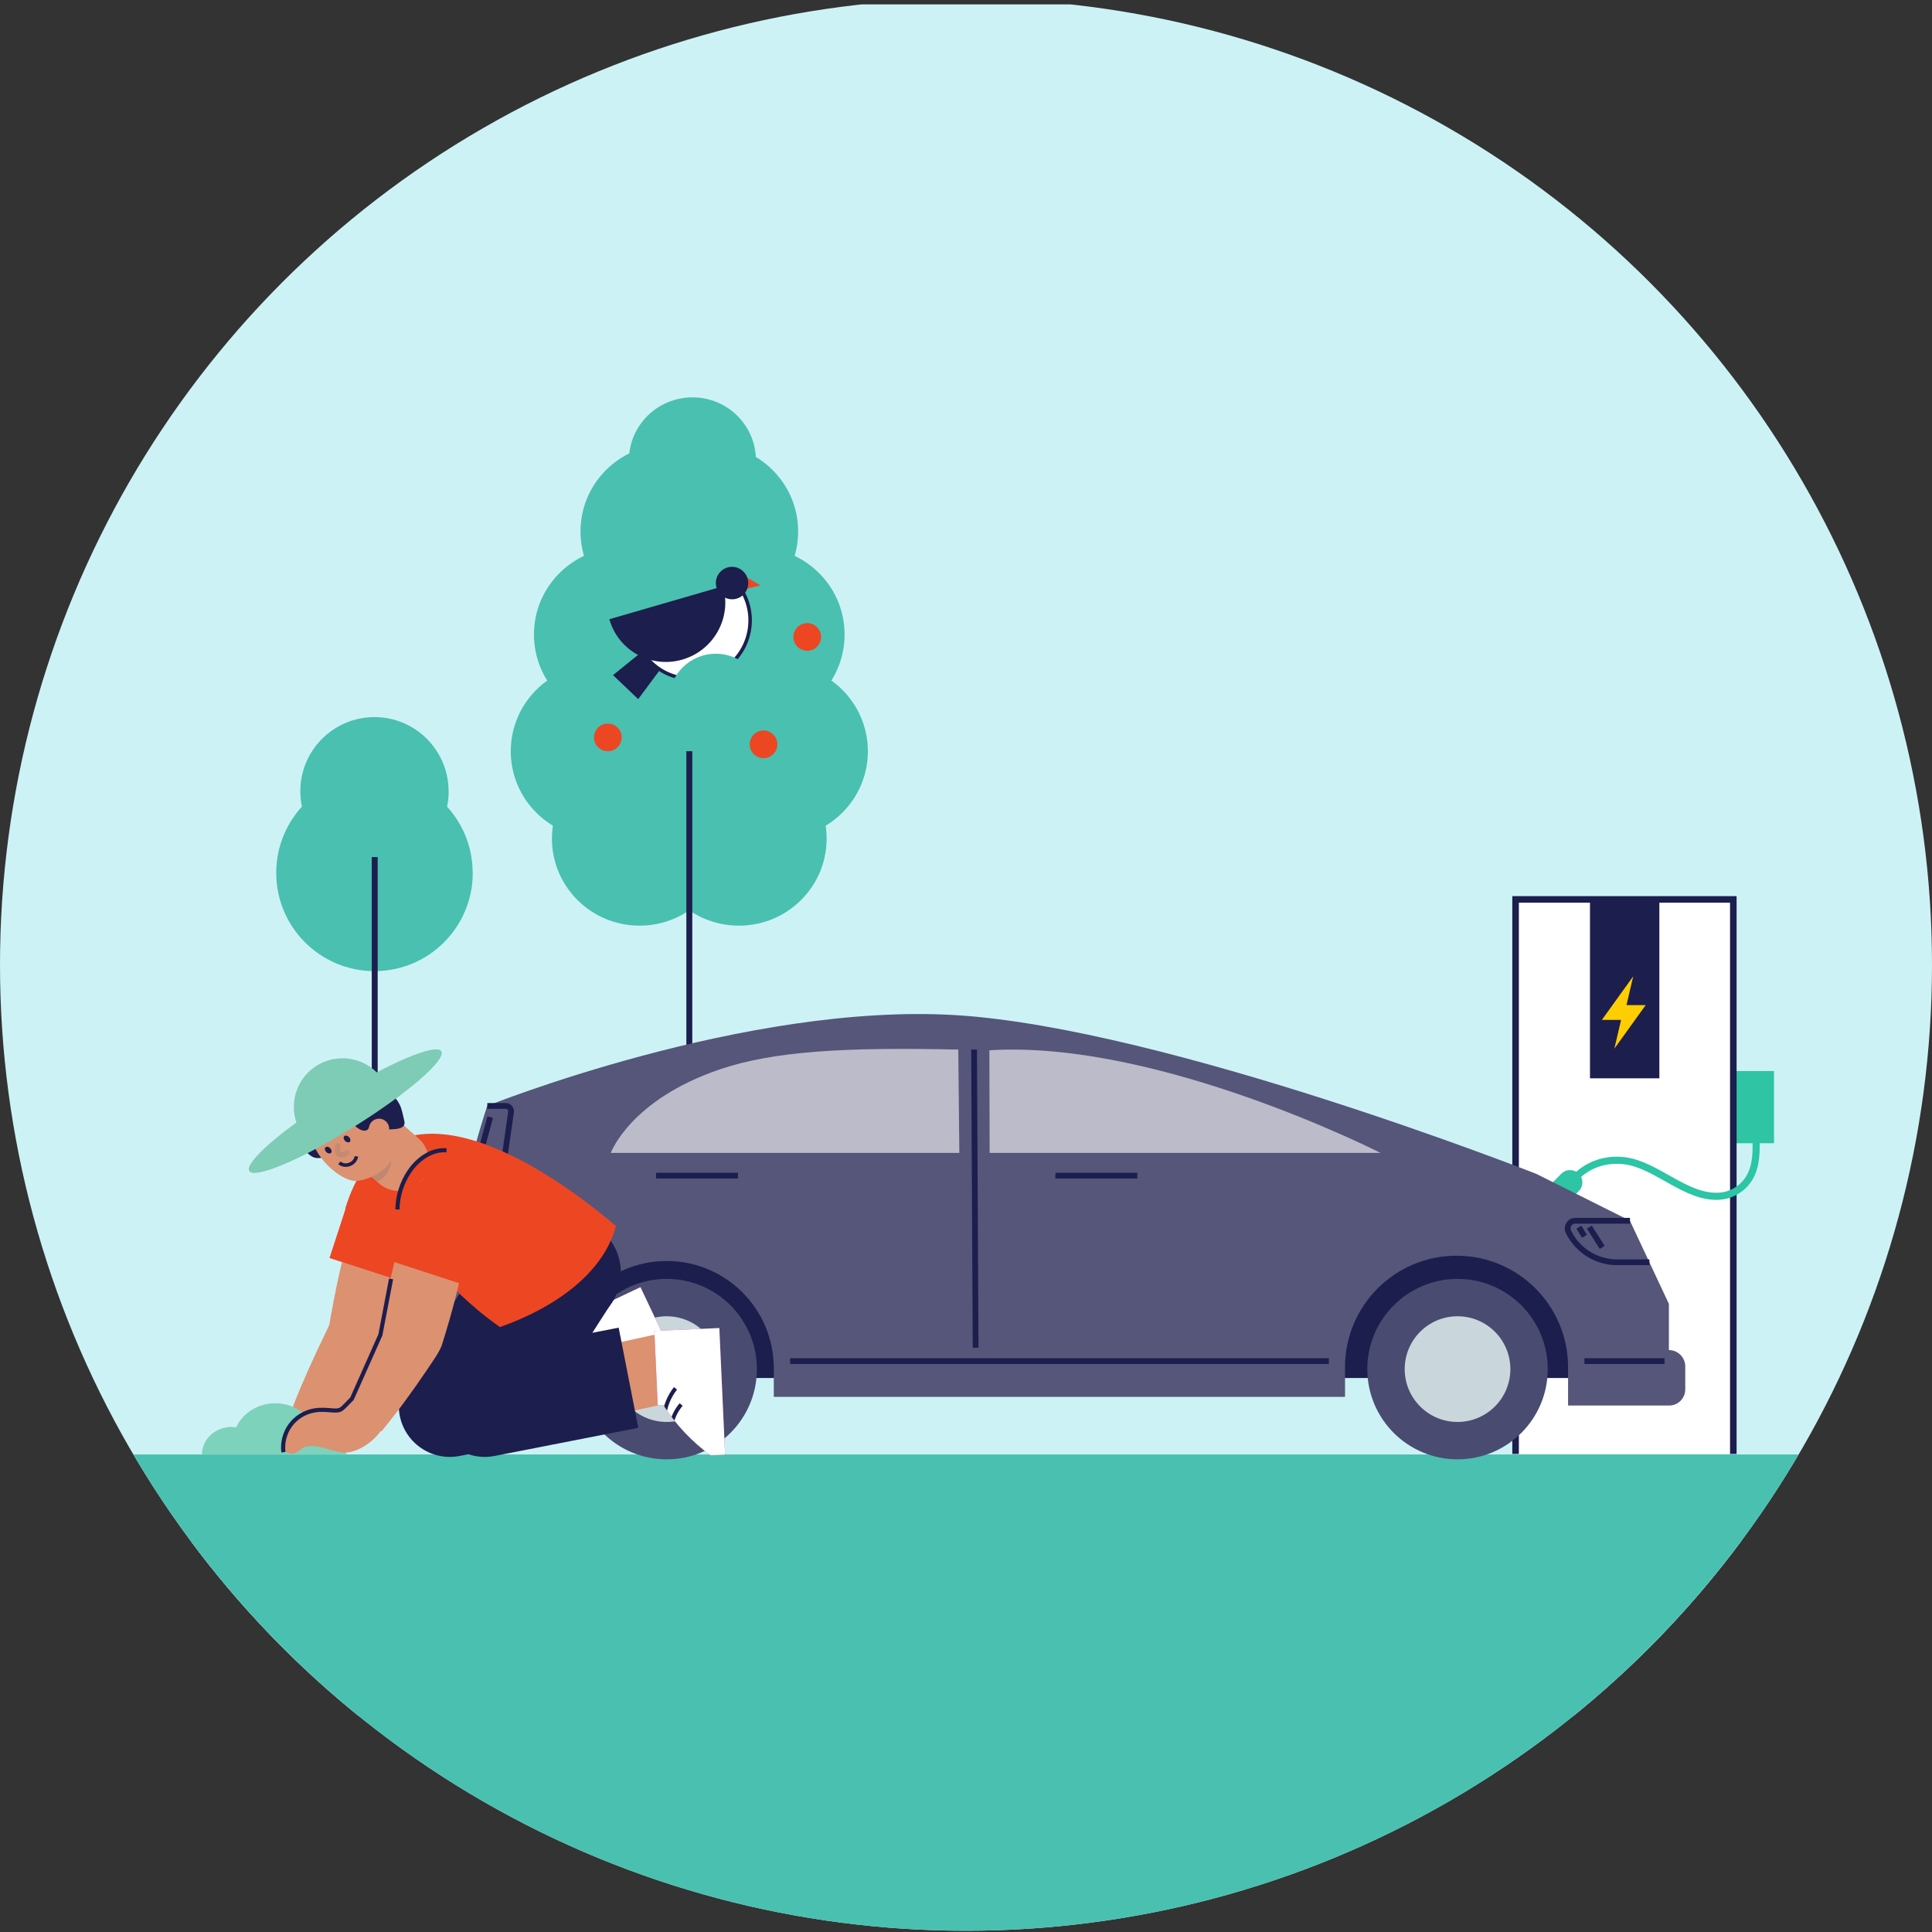 <?xml version="1.0" encoding="UTF-8"?><svg id="a" xmlns="http://www.w3.org/2000/svg" xmlns:xlink="http://www.w3.org/1999/xlink" viewBox="0 0 215 215.04"><rect x="0" y="0" width="215" height="215.04" fill="#333333" stroke="none"/><defs><clipPath id="b"><circle cx="-126.69" cy="107.36" r="107.5" fill="none"/></clipPath><clipPath id="c"><circle cx="107.5" cy="107.36" r="107.5" fill="none"/></clipPath><clipPath id="d"><path d="m68.28,153.81l-3.54-7.47.55-.26,1.94-.92,3.93-1.86,6.05,12.75-1.35.64c-2.5-.6-4.88-1.65-7-3.11l-.02-.02h0l-.55.26h0Z" fill="none"/></clipPath><clipPath id="e"><path d="m73.22,156.36l-.38-8.26.6-.03,2.14-.09,4.34-.2.64,14.09-1.49.07c-2.08-1.52-3.86-3.41-5.25-5.58l-.02-.03h0l-.6.03h0Z" fill="none"/></clipPath><clipPath id="f"><circle cx="347.5" cy="107.36" r="107.5" fill="none"/></clipPath></defs><g clip-path="url(#b)"><rect x="-258.93" y="-43.9" width="263.95" height="295.19" fill="#ccf2f6"/><rect x="-472.16" y="179.55" width="614.29" height="58.77" fill="#e8e8ed"/></g><g clip-path="url(#c)"><rect x="-49.51" y=".49" width="351.83" height="228.05" fill="#ccf2f6"/><g><path d="m49.93,88.05c0,4.56-3.7,8.25-8.25,8.25s-8.26-3.7-8.26-8.25,3.7-8.25,8.25-8.25,8.25,3.7,8.25,8.25" fill="#4ac0b0"/><path d="m52.61,97.14c0,6.03-4.89,10.93-10.93,10.93s-10.94-4.89-10.94-10.93,4.89-10.94,10.93-10.94,10.93,4.89,10.93,10.93" fill="#4ac0b0"/><line x1="41.7" y1="95.38" x2="41.7" y2="141.59" fill="none" stroke="#1c1e4d" stroke-miterlimit="10" stroke-width=".66"/><g><path d="m88.82,59.14c0,5.35-4.37,9.69-9.76,9.69s-9.76-4.34-9.76-9.69,4.37-9.69,9.76-9.69,9.76,4.34,9.76,9.69" fill="#4ac0b0"/><path d="m84.11,51.22c0,3.87-3.16,7-7.06,7s-7.06-3.14-7.06-7,3.16-7,7.07-7,7.06,3.14,7.06,7" fill="#4ac0b0"/><path d="m93.99,70.61c0,5.36-4.37,9.69-9.76,9.69s-9.76-4.34-9.76-9.69,4.37-9.69,9.76-9.69,9.76,4.34,9.76,9.69" fill="#4ac0b0"/><path d="m96.58,83.6c0,5.36-4.37,9.69-9.76,9.69s-9.76-4.34-9.76-9.69,4.37-9.69,9.76-9.69,9.76,4.34,9.76,9.69" fill="#4ac0b0"/><path d="m91.99,93.32c0,5.36-4.37,9.69-9.76,9.69s-9.76-4.34-9.76-9.69,4.37-9.69,9.76-9.69,9.76,4.34,9.76,9.69" fill="#4ac0b0"/><path d="m64.6,59.14c0,5.35,4.37,9.69,9.76,9.69s9.76-4.34,9.76-9.69-4.37-9.69-9.76-9.69-9.76,4.34-9.76,9.69" fill="#4ac0b0"/><path d="m59.42,70.61c0,5.36,4.37,9.69,9.76,9.69s9.76-4.34,9.76-9.69-4.37-9.69-9.76-9.69-9.76,4.34-9.76,9.69" fill="#4ac0b0"/><path d="m56.84,83.6c0,5.36,4.37,9.69,9.76,9.69s9.76-4.34,9.76-9.69-4.37-9.69-9.76-9.69-9.76,4.34-9.76,9.69" fill="#4ac0b0"/><path d="m61.42,93.32c0,5.36,4.37,9.69,9.76,9.69s9.76-4.34,9.76-9.69-4.37-9.69-9.76-9.69-9.76,4.34-9.76,9.69" fill="#4ac0b0"/><rect x="69.18" y="67.34" width="15.05" height="24.17" fill="#4ac0b0"/><path d="m76.71,83.6v57.8" fill="none" stroke="#1c1e4d" stroke-miterlimit="10" stroke-width=".66"/></g><rect x="-32.77" y="171.56" width="239.03" height="19.41" fill="#e3eaec"/><rect x="4.34" y="161.86" width="201.92" height="81.33" fill="#4ac0b0"/><g><rect x="192.52" y="119.18" width="4.89" height="8.03" transform="translate(389.94 246.4) rotate(-180)" fill="#2ec4a4"/><g><polyline points="168.66 161.8 168.66 100.09 192.89 100.09 192.89 161.8" fill="#fff" stroke="#1c1e4d" stroke-miterlimit="10" stroke-width=".73"/><rect x="176.94" y="100.12" width="7.72" height="19.88" fill="#1c1e4d"/><polygon points="183.14 111.85 181 111.85 181.75 108.65 178.26 113.5 180.4 113.5 179.65 116.7 183.14 111.85" fill="#ffce02"/></g><path d="m174.83,131.61c1.52-2,3.81-2.7,5.94-2.44,3.68.46,6.89,4.26,10.67,3.94,1.31-.11,2.55-.89,3.23-2.02.83-1.38.79-3.09.74-4.69" fill="none" stroke="#2cc5a5" stroke-miterlimit="10" stroke-width=".79"/><path d="m173.24,130.17h2.74v1.72c0,.76-.61,1.37-1.37,1.37h0c-.76,0-1.37-.61-1.37-1.37v-1.72h0Z" transform="translate(204.93 348.31) rotate(-135)" fill="#2ec4a4"/><g><path d="m149.18,130.16h2.58c1.82,0,3.3,1.48,3.3,3.3h0c0,1.82-1.48,3.3-3.3,3.3h-2.58v-6.59h0Z" fill="none" stroke="#1c1e4d" stroke-miterlimit="10" stroke-width=".4"/><rect x="54.55" y="136.56" width="122.32" height="16.79" fill="#1c1e4d"/><path d="m174.5,156.41v-4.26c0-6.85-5.55-12.41-12.41-12.41h0c-6.85,0-12.41,5.55-12.41,12.41v3.3s-63.57,0-63.57,0v-3.2c0-6.59-5.34-11.92-11.92-11.92h0c-6.59,0-11.92,5.34-11.92,11.92v2.66s0,1.5,0,1.5l-10.65-2.96.68-2.66s.74,1.98-1.64-3.96,3.56-23.76,3.56-23.76c0,0,28.72-11.54,52.17-10.1,23.45,1.45,64.57,17.66,64.57,17.66l10.42,5.21,4.34,9.26v5.14h0c1.01,0,1.82.82,1.82,1.82v2.57c0,.98-.8,1.78-1.78,1.78h-11.28Z" fill="#555679"/><circle cx="74.19" cy="152.36" r="10.04" fill="#4a4b71"/><circle cx="162.2" cy="152.36" r="10.04" fill="#4a4b71"/><path d="m110.1,116.88l.03,11.42h43.5s-24.74-12.61-43.53-11.42Z" fill="#bbbbca"/><path d="m106.64,116.8l.12,11.5h-38.79s2.14-5.91,12.17-9.31c6.02-2.04,14.09-2.47,26.49-2.19Z" fill="#bbbbca"/><line x1="108.4" y1="116.8" x2="108.57" y2="149.98" fill="#fff" stroke="#1c1e4d" stroke-miterlimit="10" stroke-width=".64"/><line x1="87.93" y1="151.47" x2="147.88" y2="151.47" fill="#fff" stroke="#1c1e4d" stroke-miterlimit="10" stroke-width=".64"/><line x1="176.32" y1="151.47" x2="185.23" y2="151.47" fill="#fff" stroke="#1c1e4d" stroke-miterlimit="10" stroke-width=".64"/><line x1="53.43" y1="151.47" x2="62.33" y2="151.47" fill="#fff" stroke="#1c1e4d" stroke-miterlimit="10" stroke-width=".64"/><line x1="73.01" y1="130.83" x2="82.12" y2="130.83" fill="#fff" stroke="#1c1e4d" stroke-miterlimit="10" stroke-width=".64"/><line x1="117.45" y1="130.83" x2="126.56" y2="130.83" fill="#fff" stroke="#1c1e4d" stroke-miterlimit="10" stroke-width=".64"/><path d="m54.23,123.07h2.04c.37,0,.65.33.6.69l-.95,6.6c-.18,1.28-1.28,2.23-2.58,2.23h-1.76" fill="none" stroke="#1c1e4d" stroke-miterlimit="10" stroke-width=".64"/><line x1="54.55" y1="124.32" x2="53.38" y2="128.64" fill="none" stroke="#1c1e4d" stroke-miterlimit="10" stroke-width=".64"/><line x1="53.13" y1="129.48" x2="52.79" y2="130.83" fill="none" stroke="#1c1e4d" stroke-miterlimit="10" stroke-width=".64"/><circle cx="74.19" cy="152.36" r="5.88" fill="#c9d6db"/><circle cx="162.2" cy="152.36" r="5.88" fill="#c9d6db"/><path d="m181.39,135.85h-6.09c-.63,0-1.04.67-.75,1.24l.08.16c1.04,1.98,3.09,3.22,5.32,3.22h3.6" fill="none" stroke="#1c1e4d" stroke-miterlimit="10" stroke-width=".64"/><line x1="175.71" y1="136.56" x2="176.32" y2="137.58" fill="none" stroke="#1c1e4d" stroke-miterlimit="10" stroke-width=".64"/><line x1="176.87" y1="136.56" x2="178.3" y2="138.81" fill="none" stroke="#1c1e4d" stroke-miterlimit="10" stroke-width=".64"/></g></g><g><path d="m36.75,158.97c-.16-.43-1.1-.28-1.45-.59-.09-.09-.17-.2-.25-.3-.23-.31-.54-.63-.72-.96-.21-.39-.38-1.32-.63-1.7-.48.62-1.41,1.64-2.23,1.75-.89.12-1.78.05-2.68.11-.69.04-1.32.44-1.78.95-.47.51-.79,1.13-1.1,1.75-.12.22-.23.45-.25.7-.03.36.14.73.44.92s.7.23,1.02.07c.21-.1.38-.27.57-.41,1.42-1.02,3.51.51,5.09.38,1.46-.12,3.25-1.41,3.96-2.69h0Z" fill="#dc9171"/><g><line x1="67.5" y1="149.65" x2="58.9" y2="155.7" fill="none" stroke="#fca100" stroke-miterlimit="10" stroke-width="7.77"/><path d="m68.28,153.81l-3.54-7.47.55-.26,1.94-.92,4.04-1.92,6.05,12.75-1.46.7c-2.5-.6-4.88-1.65-7-3.11l-.02-.02h0l-.55.26h0Z" fill="#d6268d"/><path d="m68.28,153.81l-3.54-7.47.55-.26,1.94-.92,4.04-1.92,6.05,12.75-1.46.7c-2.5-.6-4.88-1.65-7-3.11l-.02-.02h0l-.55.26h0Z" fill="#fff"/><g clip-path="url(#d)"><path d="m70.56,155.48c-.23-.89-.2-1.85.08-2.73m-1.2,2.09c-.37-1.12-.4-2.35-.08-3.51" fill="none" stroke="#1c1e4d" stroke-miterlimit="10" stroke-width=".44"/></g></g><path d="m37.17,124.75c-1.19,1-2.32,2.1-3.39,3.22.42.28.75.73,1.24.86.29.08.59.04.88,0,.68-.1,1.42-.23,1.89-.74" fill="#1c1e4d"/><polyline points="66.05 153.32 50.06 156.45 58.11 143.47" fill="none" stroke="#1c1e4d" stroke-linejoin="round" stroke-width="11.36"/><path d="m39.19,136.41l7.02,1.66c-.29,1.89-.7,3.75-1.16,5.59-.48,1.93-1.02,3.85-1.6,5.75-.09.31-.23.62-.38.9-1.96,3.13-4.11,6.11-6.45,8.97l-4.15-2.42c.67-1.78,1.43-3.52,2.21-5.24.63-1.42,1.6-3.36,2.12-4.52-.08.13-.16.39-.18.48.65-3.77,1.4-7.52,2.57-11.17h0Z" fill="#dc9171"/><g><line x1="74.1" y1="152.23" x2="63.83" y2="154.48" fill="none" stroke="#dc9171" stroke-miterlimit="10" stroke-width="7.77"/><path d="m72.84,148.11l.6-.03,2.14-.09,4.47-.2.64,14.09-1.62.07c-2.08-1.52-3.86-3.41-5.25-5.58l-.02-.03h0l-.6.03-.38-8.26Z" fill="#d6268d"/><path d="m72.84,148.11l.6-.03,2.14-.09,4.47-.2.64,14.09-1.62.07c-2.08-1.52-3.86-3.41-5.25-5.58l-.02-.03h0l-.6.03-.38-8.26Z" fill="#fff"/><g clip-path="url(#e)"><path d="m74.67,158.79c.13-.91.52-1.78,1.13-2.49m-1.91,1.47c.09-1.18.54-2.33,1.28-3.27" fill="none" stroke="#1c1e4d" stroke-miterlimit="10" stroke-width=".44"/></g></g><path d="m25.79,158.79c-1.84,0-3.32,1.38-3.32,3.09h16.08c-.23-1.24-1.39-2.18-2.79-2.18-.16,0-.31.02-.47.04-.41-2.04-2.34-3.58-4.65-3.58-1.96,0-3.63,1.1-4.36,2.68-.16-.02-.33-.04-.49-.04" fill="#7dd2bc"/><polyline points="69.94 153.32 53.95 156.45 63.63 141.37" fill="none" stroke="#1c1e4d" stroke-linejoin="round" stroke-width="11.36"/><circle cx="62.93" cy="141.62" r="6.16" fill="#1c1e4d"/><line x1="41.67" y1="141.62" x2="43.52" y2="135.97" fill="none" stroke="#fff" stroke-miterlimit="10" stroke-width="10.54"/><path d="m55.64,147.68c5.4-1.9,11.38-5.55,12.91-11.25-9.93-8.42-25.52-17.18-30.13-1.93,8.35,3.24,10.36,8.41,17.22,13.18Z" fill="#ed4623"/><path d="m39.7,120.54c2.86,0,5.18,2.32,5.18,5.18s-2.23,5.28-5.06,5.69c-1.75.26-5.3-2.83-5.3-5.69,0-2.86,2.32-5.18,5.18-5.18Z" fill="#dc9171"/><rect x="39.62" y="133.53" width="5.95" height="10.54" transform="translate(-102.57 136.22) rotate(-71.92)" fill="#ed4623"/><path d="m45.01,136.41l7.02,1.66c-.65,3.97-1.67,7.88-2.89,11.71-.38.92-1.06,1.8-1.6,2.63-1.6,2.37-3.26,4.66-5.09,6.88l-4.15-2.42c.67-1.78,1.43-3.52,2.21-5.24.68-1.51,1.45-3.08,2.15-4.58-.09.15-.18.43-.21.54.65-3.77,1.4-7.52,2.57-11.17h0Z" fill="#dc9171"/><path d="m42.56,158.97c-.16-.43-1.1-.28-1.45-.59-.09-.09-.17-.2-.25-.3-.23-.31-.54-.63-.72-.96-.21-.39-.38-1.32-.63-1.7-.48.62-1.41,1.64-2.23,1.75-.89.12-1.78.05-2.68.11-.69.04-1.32.44-1.78.95-.47.51-.79,1.13-1.1,1.75-.12.22-.23.45-.25.7-.03.36.14.73.44.92s.7.23,1.02.07c.21-.1.38-.27.57-.41,1.42-1.02,3.51.51,5.09.38,1.46-.12,3.25-1.41,3.96-2.69h0Z" fill="#dc9171"/><rect x="45.45" y="133.53" width="5.95" height="10.54" transform="translate(-98.55 141.76) rotate(-71.92)" fill="#ed4623"/><line x1="44.39" y1="129.2" x2="42.67" y2="127.68" fill="none" stroke="#dc9171" stroke-linecap="round" stroke-miterlimit="10" stroke-width="6.66"/><path d="m39.66,128.68c-.05.37-.31.71-.71.88-.43.18-.89.1-1.18-.16" fill="none" stroke="#1c1e4d" stroke-miterlimit="10" stroke-width=".39"/><path d="m38.54,127.07c-.2-.11-.33-.34-.29-.52.04-.17.23-.23.44-.12s.34.34.3.52c-.04.17-.23.23-.44.12" fill="#1c1e4d"/><path d="m36.45,128.31c-.2-.11-.33-.34-.29-.52.04-.17.23-.23.44-.12s.34.34.3.52c-.04.17-.23.23-.44.12" fill="#1c1e4d"/><path d="m37.91,127.51h0c0-.17-.13-.3-.31-.31s-.31.15-.31.31-.03.29-.04.43c0,.17.02.34.09.49.08.17.24.28.41.34s.34.07.52.03.32-.16.46-.26c.07-.05.12-.1.14-.18s0-.16-.03-.23c-.03-.07-.11-.13-.18-.14s-.17-.02-.23.03c-.09.07-.19.16-.3.2l.07-.03s-.09.02-.14.02h.08c-.05,0-.1,0-.16,0h.08c-.05,0-.11-.02-.16-.05l.07.03s-.11-.06-.11-.06l.06.05s-.07-.07-.07-.07l.05.06s-.04-.07-.04-.07l.03.07s-.02-.09-.02-.13v.08c-.02-.21.04-.41.04-.63h0Z" fill="#c48b72"/><path d="m43.52,142.32l-1.19,6.23-3.16,7.1-.79.81c-.18.18-.37.37-.6.45s-.48.06-.74.05c-.69-.06-1.38-.12-2.06,0-1.06.18-2.03.77-2.66,1.63s-.92,1.96-.78,3.02" fill="none" stroke="#1c1e4d" stroke-miterlimit="10" stroke-width=".46"/><path d="m33.52,126.04c-1.58-2.53-.81-5.87,1.73-7.45s5.87-.81,7.45,1.73" fill="#7ecbb6"/><path d="m43.55,121.66c.37.41.72.82.95,1.31s.32,1.05.45,1.57c.06.23.12.49,0,.7-.1.18-.32.27-.52.33-.33.09-.67.09-.99.11s-.62.05-.88-.17c-.17-.13-.27-.34-.42-.5s-.37-.3-.58-.23c-.38.11-.36.7-.67.94-.26.2-.63.09-.92-.08-.36-.21-.67-.51-.9-.86" fill="#1c1e4d"/><ellipse cx="38.42" cy="123.66" rx="12.59" ry="1.99" transform="translate(-59.6 39.04) rotate(-31.94)" fill="#7ecbb6"/><circle cx="42.18" cy="125.62" r="1.13" fill="#dc9171"/><path d="m49.69,128.01c-1.66-.13-3.22.99-4.15,2.38-.83,1.23-1.29,2.71-1.31,4.19" fill="#ed4623"/><path d="m43.52,129.13c-.02,1.71-1.53,2.37-1.53,2.37l-.63-.53c.88-.36,1.69-1.02,2.16-1.84h0Z" fill="#bd8871"/><path d="m49.69,128.01c-1.67-.13-3.22.99-4.15,2.38-.83,1.24-1.29,2.71-1.31,4.2" fill="none" stroke="#1c1e4d" stroke-miterlimit="10" stroke-width=".46"/></g><g><polygon points="68.22 75.13 71.02 77.8 75.05 72.38 73.47 70.88 68.22 75.13" fill="#1c1e4d"/><path d="m81.96,64.88c2.3,2.73,1.95,6.82-.8,9.13-2.75,2.31-6.84,1.97-9.14-.76" fill="#fff"/><path d="m81.96,64.88c2.3,2.73,1.95,6.82-.8,9.13-2.75,2.31-6.84,1.97-9.14-.76" fill="none" stroke="#1c1e4d" stroke-miterlimit="10" stroke-width=".39"/><path d="m67.81,68.91c1,3.5,4.64,5.51,8.13,4.49,3.5-1.02,5.52-4.67,4.52-8.16" fill="#1c1e4d"/><polygon points="82.75 65.6 84.63 65.14 82.95 64.18 82.75 65.6" fill="#ed4623"/><path d="m81.11,63.11c-.98.2-1.61,1.15-1.41,2.13s1.15,1.61,2.12,1.42,1.61-1.15,1.41-2.13-1.15-1.61-2.12-1.42" fill="#1c1e4d"/><circle cx="79.66" cy="77.98" r="5.23" fill="#4ac0b0"/></g><circle cx="89.83" cy="70.88" r="1.54" fill="#ed4623"/><circle cx="84.97" cy="82.83" r="1.54" fill="#ed4623"/><circle cx="67.64" cy="82.06" r="1.54" fill="#ed4623"/></g></g><g clip-path="url(#f)"><rect x="190.21" y="-20.1" width="287.88" height="260.86" fill="#ccf2f6"/><g><g><g><line x1="221.08" y1="131.79" x2="213.34" y2="113.22" fill="none" stroke="#1c1e4d" stroke-miterlimit="10" stroke-width=".4"/><line x1="197.15" y1="149.37" x2="182.06" y2="133.87" fill="none" stroke="#1c1e4d" stroke-miterlimit="10" stroke-width=".4"/></g><path d="m182.88,169.85c11.73-26.22,38.04-44.49,68.63-44.49h0c32.15,0,59.59,20.19,70.32,48.59" fill="none" stroke="#70c6d9" stroke-miterlimit="10" stroke-width="13.37"/><path d="m184.34,166.77c12.36-24.56,37.79-41.42,67.17-41.42h0c32.15,0,59.59,20.19,70.32,48.59" fill="none" stroke="#1c1e4d" stroke-miterlimit="10" stroke-width=".63"/><path d="m161.09,165.86c4.85-11.72,12.01-22.47,21.25-31.71,18.47-18.47,43.04-28.65,69.16-28.65s50.69,10.17,69.16,28.65c8.69,8.69,15.55,18.73,20.37,29.65" fill="none" stroke="#70c6d9" stroke-miterlimit="10" stroke-width="5.7"/></g><path d="m195.28,162.92v-1.31c1.52,0,2.32.3,3.03.56.66.25,1.29.48,2.58.48s1.91-.23,2.58-.48c.71-.26,1.51-.56,3.03-.56s2.32.3,3.03.56c.66.25,1.29.48,2.58.48s1.91-.23,2.58-.48c.71-.26,1.51-.56,3.03-.56s2.32.3,3.03.56c.66.25,1.29.48,2.58.48s1.91-.23,2.58-.48c.71-.26,1.51-.56,3.03-.56s2.32.3,3.03.56c.66.25,1.29.48,2.58.48s1.91-.23,2.58-.48c.71-.26,1.51-.56,3.03-.56s2.32.3,3.03.56c.66.25,1.29.48,2.58.48s1.91-.23,2.58-.48c.71-.26,1.51-.56,3.03-.56s2.32.3,3.03.56c.66.25,1.29.48,2.58.48s1.91-.23,2.58-.48c.71-.26,1.51-.56,3.03-.56s2.32.3,3.03.56c.66.25,1.29.48,2.58.48s1.91-.23,2.58-.48c.71-.26,1.51-.56,3.03-.56s2.32.3,3.03.56c.66.25,1.29.48,2.58.48s1.91-.23,2.58-.48c.71-.26,1.51-.56,3.03-.56s2.32.3,3.03.56c.66.25,1.29.48,2.58.48s1.91-.23,2.58-.48c.71-.26,1.51-.56,3.03-.56s2.32.3,3.03.56c.66.25,1.29.48,2.58.48s1.91-.23,2.58-.48c.71-.26,1.51-.56,3.03-.56s2.32.3,3.03.56c.66.25,1.29.48,2.58.48s1.91-.23,2.58-.48c.71-.26,1.51-.56,3.03-.56s2.32.3,3.03.56c.66.25,1.29.48,2.58.48s1.91-.23,2.58-.48c.71-.26,1.51-.56,3.03-.56s2.32.3,3.03.56c.66.25,1.3.48,2.58.48s1.91-.23,2.58-.48c.71-.26,1.51-.56,3.03-.56v7.19h-145.78v-5.89h-.08Z" fill="#00bcd0"/><rect x="189.94" y="166.32" width="129.66" height="29.88" fill="#00bcd0"/><path d="m220.68,177.85h-76.76v-28.94h42.84c4.89,0,9.54,2.06,12.82,5.68l21.1,23.26h0Z" fill="#7ecbb6"/><path d="m163.14,155.54c-.19,0-.38.02-.57.04-.84-1.82-2.78-3.09-5.04-3.09-2.68,0-4.9,1.79-5.38,4.14-.17-.03-.36-.05-.54-.05-1.62,0-2.96,1.09-3.23,2.53h18.61c0-1.97-1.72-3.58-3.85-3.58" fill="#8ec8b6"/><g><g><polygon points="185.38 170.49 181.3 161.04 181.7 160.81 187.72 169.16 185.38 170.49 185.38 170.49" fill="#beded1"/><polygon points="189.71 169.1 196.3 160.8 196.68 161.04 191.98 170.54 189.71 169.1 189.71 169.1" fill="#beded1"/><polygon points="186.59 169.71 184.78 156.14 185.23 156.04 189.22 169.14 186.59 169.71 186.59 169.71" fill="#beded1"/><polygon points="188.97 169.16 192.75 156.04 193.2 156.14 191.62 169.69 188.97 169.16 188.97 169.16" fill="#beded1"/><polygon points="188.17 169.49 188.54 152.31 189 152.29 190.86 169.37 188.17 169.49 188.17 169.49" fill="#beded1"/><line x1="192.02" y1="166.24" x2="191.64" y2="168.57" fill="none" stroke="#1c1e4d" stroke-miterlimit="10" stroke-width=".4"/><line x1="190.3" y1="164.23" x2="190.68" y2="168.57" fill="none" stroke="#1c1e4d" stroke-miterlimit="10" stroke-width=".4"/><line x1="188.24" y1="165.81" x2="188.77" y2="168.63" fill="none" stroke="#1c1e4d" stroke-miterlimit="10" stroke-width=".4"/><line x1="186.23" y1="167.06" x2="187.12" y2="168.57" fill="none" stroke="#1c1e4d" stroke-miterlimit="10" stroke-width=".4"/></g><rect x="182.6" y="168.63" width="13.29" height="3.48" fill="#8ec8b6"/></g></g></g></svg>